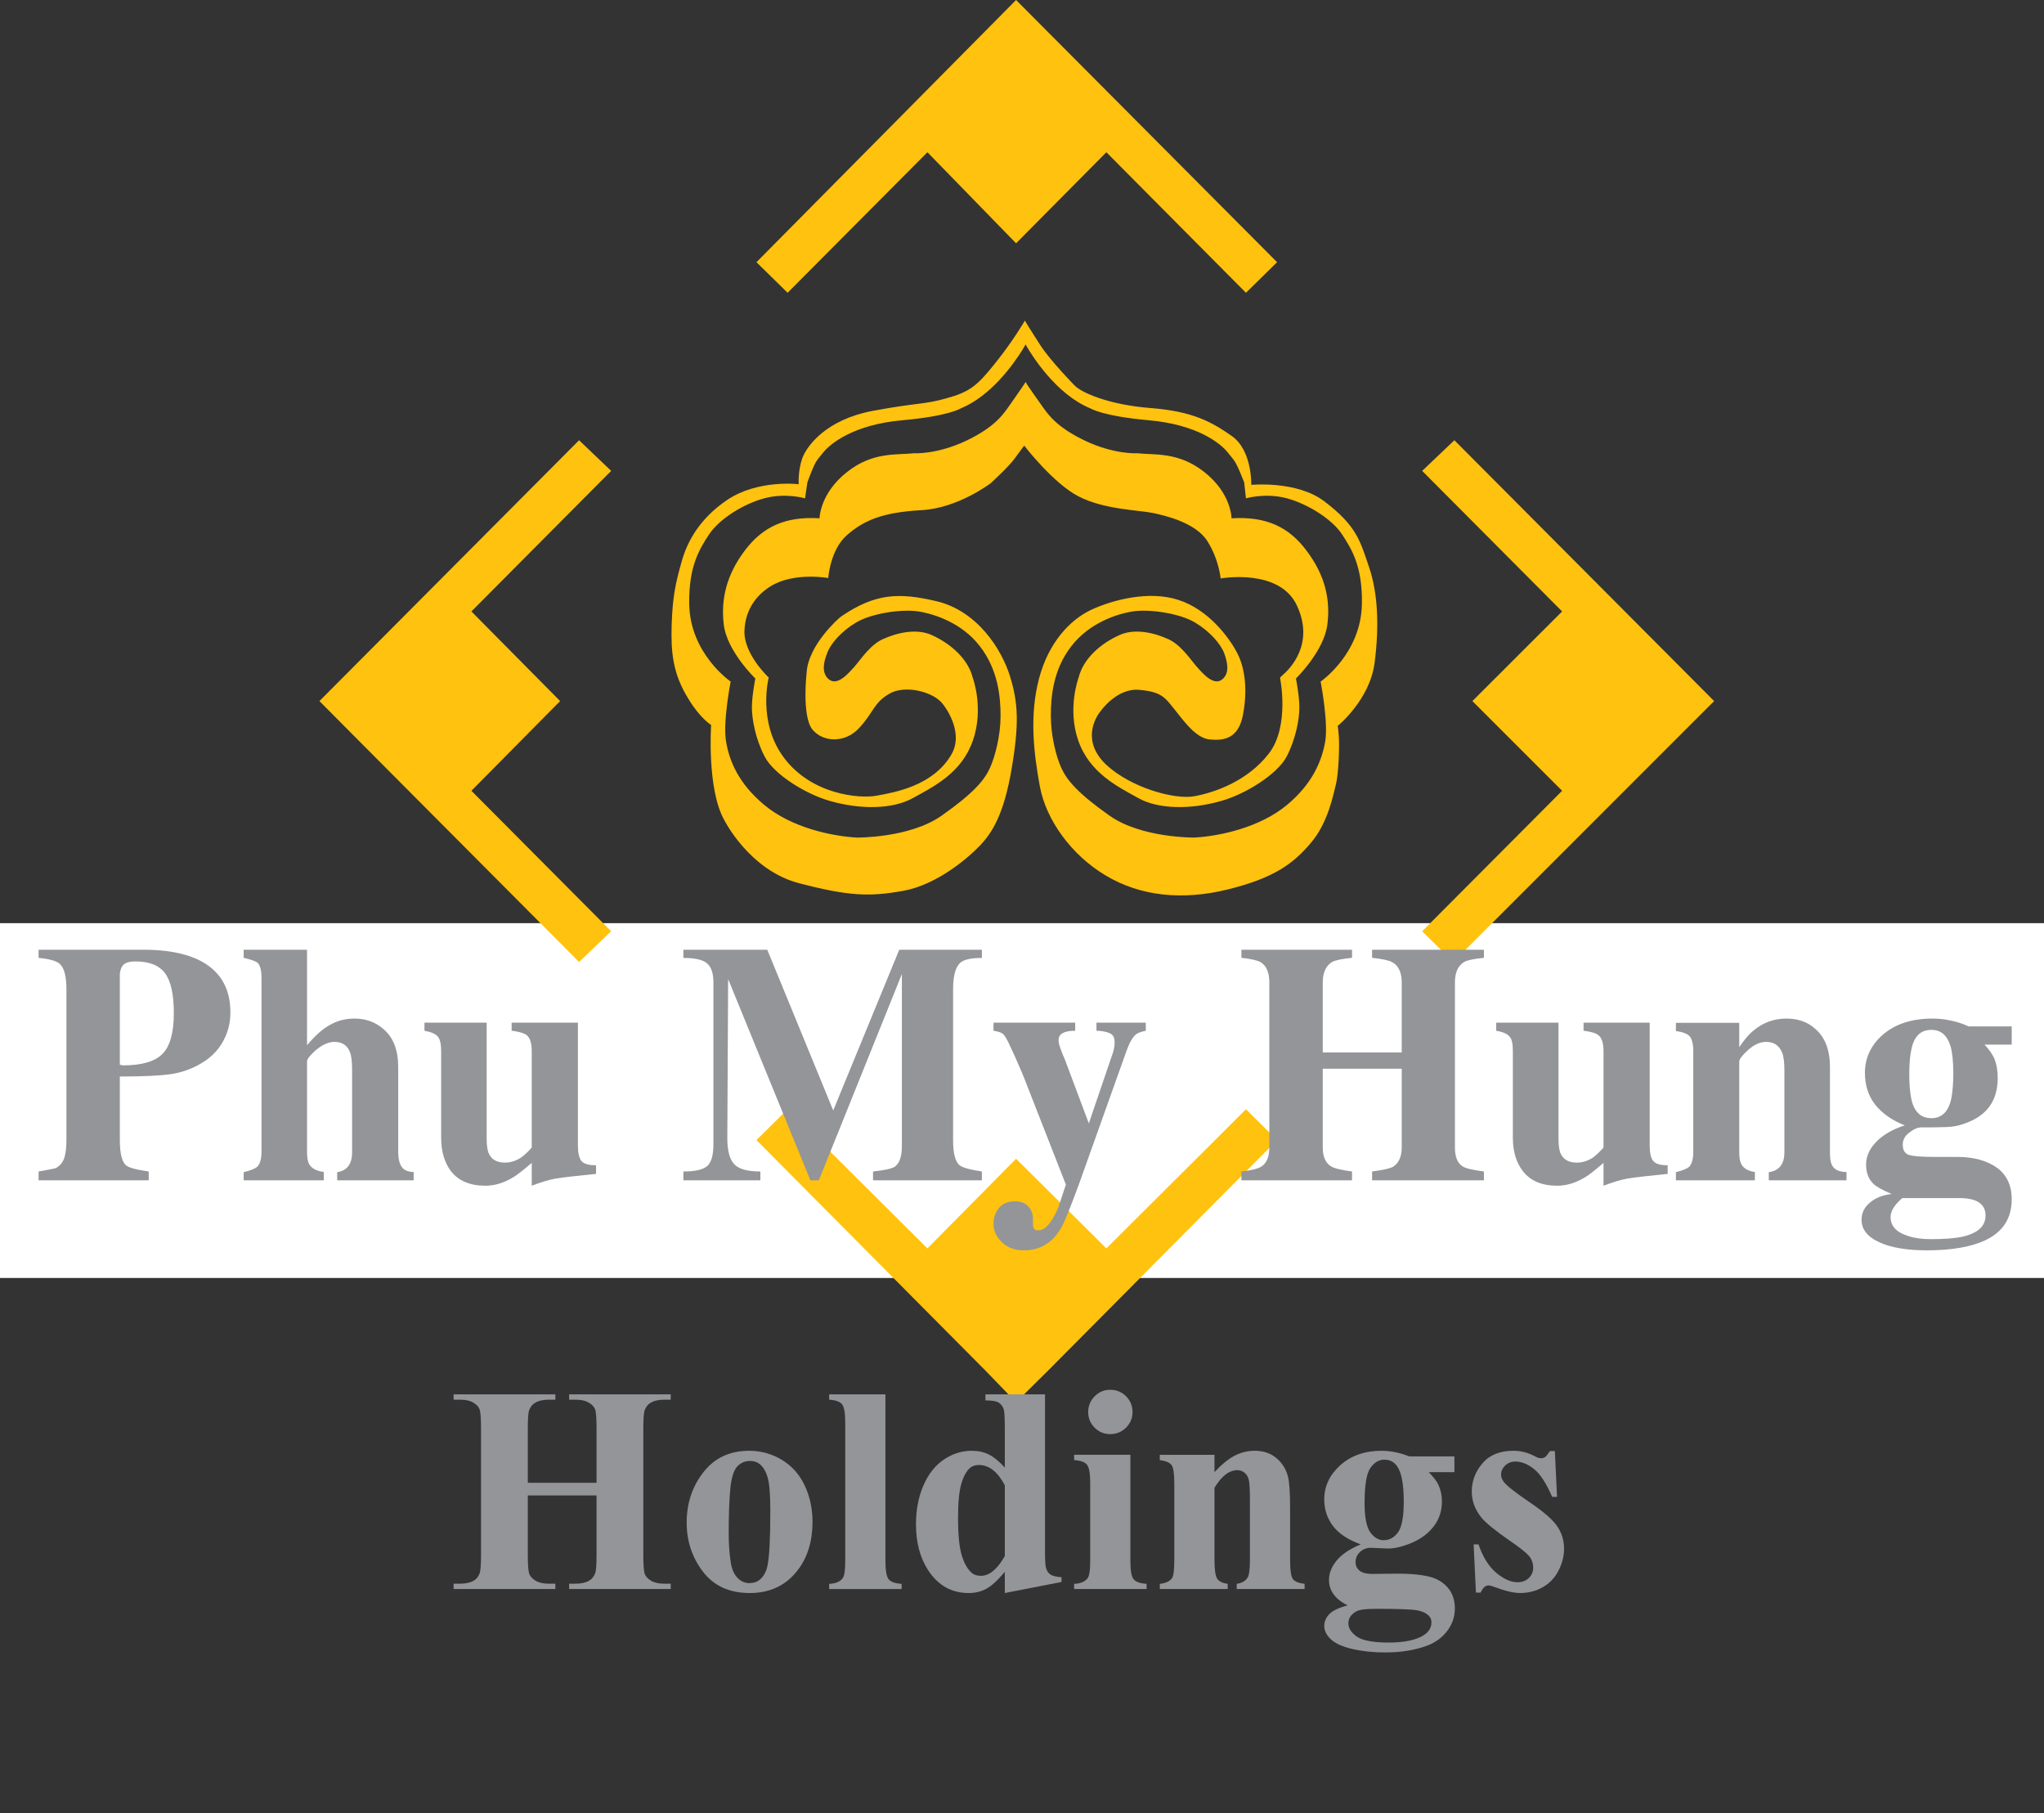 <?xml version="1.0" encoding="UTF-8"?>
<!-- Generator: Adobe Illustrator 17.0.0, SVG Export Plug-In . SVG Version: 6.00 Build 0)  -->
<svg xmlns="http://www.w3.org/2000/svg" xmlns:xlink="http://www.w3.org/1999/xlink" version="1.1" id="Layer_1" x="0px" y="0px" width="250.373px" height="222.059px" viewBox="0 0 250.373 222.059" xml:space="preserve">
<rect x="0" y="0" width="250.373" height="222.059" fill="#333333" stroke="none"/>
<rect y="113.057" fill="#FFFFFF" width="250.373" height="43.451"></rect>
<path fill="#FFC20E" d="M135.521,152.888l-11.06-10.98l-10.858,10.98l-17.127-17.04l-3.816,3.772l28.007,28.189l3.794,3.922  l3.962-3.922l28.009-28.189l-3.814-3.772L135.521,152.888z M39.126,85.858l3.752,3.777l28.054,28.174l3.931-3.761l-17.12-17.204  l10.868-10.986L57.743,74.88l17.12-17.213l-3.931-3.753L39.126,85.858z M174.203,57.667l17.143,17.213l-10.991,10.978l10.991,10.986  l-17.143,17.204l3.814,3.761l28.17-28.174l3.781-3.777l-31.819-31.944L174.203,57.667z M124.461,0L92.66,32.11l3.816,3.745  l17.127-17.21l10.858,11.151l11.06-11.151l17.097,17.21l3.814-3.745L124.461,0z"></path>
<g>
	<defs>
		<rect id="SVGID_1_" width="250.373" height="222.059"></rect>
	</defs>
	<clipPath id="SVGID_2_">
		<use xlink:href="#SVGID_1_" overflow="visible"></use>
	</clipPath>
	<path clip-path="url(#SVGID_2_)" fill="#939598" d="M4.726,144.548v-1.081c0.989-0.174,1.6-0.295,1.852-0.349   c0.226-0.033,0.41-0.137,0.508-0.229c0.405-0.285,0.69-0.705,0.833-1.228c0.143-0.524,0.218-1.202,0.218-2.041v-18.46   c0-1.592-0.27-2.654-0.848-3.15c-0.394-0.336-1.215-0.56-2.563-0.712v-0.987h12.98c2.604,0,4.775,0.402,6.442,1.155   c2.724,1.266,4.074,3.418,4.074,6.527c0,1.041-0.194,2.018-0.604,2.941c-0.611,1.391-1.598,2.498-2.999,3.305   c-1.173,0.691-2.422,1.127-3.755,1.316c-1.314,0.181-3.386,0.282-6.186,0.282v7.769c0,1.615,0.253,2.652,0.732,3.082   c0.351,0.318,1.272,0.561,2.807,0.779v1.081H4.726z M14.678,119.233v11.153l0.389,0.087c2.285,0,3.888-0.469,4.8-1.377   c0.947-0.912,1.425-2.597,1.425-5.029c0-2.344-0.379-3.962-1.098-4.908c-0.737-0.953-1.927-1.418-3.602-1.418   c-0.664,0-1.149,0.135-1.409,0.353C14.906,118.338,14.747,118.698,14.678,119.233"></path>
	<path clip-path="url(#SVGID_2_)" fill="#939598" d="M50.669,143.528v1.021h-9.367v-0.998c1.198-0.174,1.826-0.976,1.826-2.437   v-10.072c0-1.026-0.082-1.727-0.25-2.153c-0.311-0.857-0.955-1.293-1.9-1.293c-0.729,0-1.461,0.332-2.232,0.957   c-0.745,0.662-1.138,1.127-1.138,1.44v11.111c0,0.715,0.099,1.192,0.292,1.51c0.3,0.49,0.888,0.793,1.759,0.914v1.021h-9.812   v-0.998c0.84-0.209,1.367-0.419,1.634-0.634c0.359-0.329,0.552-0.967,0.552-1.887v-21.294c0-0.937-0.175-1.53-0.485-1.833   c-0.226-0.186-0.786-0.387-1.701-0.604v-0.988h7.761v11.697c0.979-1.167,1.909-2.01,2.822-2.498   c0.907-0.519,1.895-0.771,2.985-0.771c1.348,0,2.513,0.402,3.477,1.223c1.272,1.04,1.885,2.605,1.885,4.72v10.33   c0,0.917,0.16,1.526,0.454,1.928C49.521,143.327,50.018,143.528,50.669,143.528"></path>
	<path clip-path="url(#SVGID_2_)" fill="#939598" d="M73.012,142.706v1.057c-2.523,0.248-4.175,0.439-5.005,0.584   c-0.812,0.144-1.767,0.443-2.874,0.863v-2.797c-1.089,0.93-1.85,1.531-2.286,1.773c-1.106,0.671-2.231,1.024-3.386,1.024   c-1.895,0-3.301-0.594-4.248-1.81c-0.763-1.034-1.175-2.387-1.175-4.062v-10.59c0-0.866-0.132-1.464-0.384-1.772   c-0.277-0.35-0.821-0.595-1.661-0.743v-0.99h7.619v14.215c0,0.85,0.101,1.488,0.294,1.874c0.344,0.695,0.996,1.048,1.934,1.048   c0.703,0,1.343-0.209,1.919-0.578c0.43-0.295,0.906-0.715,1.374-1.266v-11.801c0-1.021-0.226-1.726-0.711-2.029   c-0.309-0.207-0.88-0.361-1.751-0.482v-0.981h8.118v15.041c0,0.891,0.143,1.535,0.428,1.887   C71.503,142.538,72.099,142.706,73.012,142.706"></path>
	<path clip-path="url(#SVGID_2_)" fill="#939598" d="M120.271,143.467v1.081h-13.33v-1.081c1.403-0.148,2.31-0.35,2.652-0.578   c0.581-0.409,0.88-1.229,0.88-2.522v-21.082l-10.17,25.263h-1.037l-10.075-24.644l-0.101,19.473c0,1.501,0.269,2.552,0.815,3.16   c0.544,0.621,1.625,0.93,3.233,0.93v1.081h-9.427v-1.081c1.492,0,2.479-0.242,2.967-0.712c0.484-0.47,0.71-1.366,0.71-2.622V120.34   c0-1.121-0.25-1.9-0.761-2.344c-0.52-0.457-1.473-0.681-2.916-0.681v-1.004h10.273l8.079,19.681l8.088-19.681h10.12v1.004   c-1.316,0-2.176,0.201-2.612,0.56c-0.612,0.521-0.914,1.619-0.914,3.311v18.433c0,1.555,0.242,2.565,0.746,3.052   C117.883,142.996,118.82,143.248,120.271,143.467"></path>
	<path clip-path="url(#SVGID_2_)" fill="#939598" d="M140.35,125.243v0.99c-0.578,0.117-0.98,0.266-1.183,0.426   c-0.392,0.316-0.778,0.947-1.137,1.921l-5.933,16.63c-0.954,2.549-1.601,4.201-1.981,4.919c-1.048,1.995-2.632,2.995-4.724,2.995   c-1.155,0-2.105-0.379-2.797-1.135c-0.598-0.611-0.9-1.333-0.9-2.101c0-0.622,0.141-1.143,0.413-1.586   c0.453-0.779,1.179-1.182,2.213-1.182c0.792,0,1.38,0.279,1.786,0.799c0.282,0.383,0.423,0.826,0.423,1.347v0.755   c0,0.437,0.235,0.661,0.632,0.661c0.61,0,1.181-0.462,1.718-1.339c0.46-0.711,0.752-1.407,0.953-2.084l0.729-2.18l-4.828-12.328   c-0.379-1.015-0.853-2.113-1.406-3.345c-0.327-0.695-0.612-1.356-0.874-1.877c-0.275-0.527-0.483-0.862-0.691-0.97   c-0.188-0.134-0.548-0.252-1.068-0.326v-0.99h10.006v0.99c-0.612,0-1.139,0.074-1.474,0.266c-0.387,0.16-0.562,0.476-0.562,0.926   c0,0.181,0.061,0.504,0.215,0.937c0.149,0.433,0.347,0.92,0.598,1.497l2.894,7.72l2.753-8.079c0.287-0.745,0.411-1.343,0.411-1.819   c0-0.612-0.189-0.975-0.625-1.156c-0.423-0.18-0.951-0.292-1.605-0.292v-0.99H140.35z"></path>
	<path clip-path="url(#SVGID_2_)" fill="#939598" d="M181.769,143.467v1.081H168.07v-1.081c1.356-0.175,2.202-0.377,2.572-0.578   c0.688-0.443,1.057-1.229,1.057-2.381v-9.625h-9.673v9.625c0,1.139,0.329,1.895,1.001,2.324c0.423,0.258,1.282,0.46,2.585,0.635   v1.081h-13.551v-1.081c1.263-0.141,2.081-0.35,2.484-0.631c0.619-0.424,0.937-1.176,0.937-2.301v-20.213   c0-1.224-0.353-2.05-1.054-2.48c-0.42-0.234-1.192-0.416-2.367-0.544v-0.987h13.551v0.987c-1.245,0.128-2.041,0.292-2.438,0.511   c-0.752,0.443-1.148,1.289-1.148,2.513v8.567h9.673v-8.567c0-1.224-0.386-2.06-1.148-2.48c-0.42-0.234-1.253-0.416-2.481-0.544   v-0.987h13.699v0.987c-1.239,0.128-2.049,0.292-2.418,0.511c-0.756,0.443-1.135,1.289-1.135,2.513v20.213   c0,1.139,0.316,1.911,0.93,2.301C179.54,143.09,180.412,143.292,181.769,143.467"></path>
	<path clip-path="url(#SVGID_2_)" fill="#939598" d="M204.277,142.706v1.057c-2.505,0.248-4.157,0.439-4.996,0.584   c-0.793,0.144-1.756,0.443-2.864,0.863v-2.797c-1.081,0.93-1.837,1.531-2.274,1.773c-1.121,0.671-2.235,1.024-3.397,1.024   c-1.887,0-3.294-0.594-4.224-1.81c-0.799-1.034-1.209-2.387-1.209-4.062v-10.59c0-0.866-0.107-1.464-0.383-1.772   c-0.261-0.35-0.805-0.595-1.658-0.743v-0.99h7.632v14.215c0,0.85,0.091,1.488,0.292,1.874c0.352,0.695,0.98,1.048,1.943,1.048   c0.716,0,1.333-0.209,1.928-0.578c0.42-0.295,0.863-0.715,1.35-1.266v-11.801c0-1.021-0.225-1.726-0.729-2.029   c-0.275-0.207-0.852-0.361-1.716-0.482v-0.981h8.102v15.041c0,0.891,0.135,1.535,0.427,1.887   C202.802,142.538,203.374,142.706,204.277,142.706"></path>
	<path clip-path="url(#SVGID_2_)" fill="#939598" d="M226.182,143.528v1.021h-9.521v-0.998c1.261-0.174,1.913-0.976,1.913-2.437   v-10.072c0-0.957-0.09-1.676-0.288-2.153c-0.364-0.857-0.988-1.293-1.952-1.293c-0.742,0-1.454,0.332-2.185,0.971   c-0.739,0.671-1.105,1.135-1.105,1.449v11.098c0,0.863,0.158,1.461,0.493,1.785c0.32,0.326,0.79,0.551,1.424,0.629v1.021h-9.676   v-0.998c0.819-0.209,1.349-0.419,1.598-0.634c0.346-0.329,0.53-0.967,0.53-1.887v-12.275c0-0.891-0.161-1.518-0.443-1.847   c-0.282-0.302-0.846-0.527-1.685-0.646v-1.005h7.759v2.988c0.568-0.85,1.165-1.586,1.843-2.115   c1.128-0.921,2.455-1.391,3.922-1.391c1.41,0,2.582,0.402,3.502,1.223c1.232,1.04,1.844,2.605,1.844,4.72v10.422   c0,0.752,0.073,1.281,0.251,1.584C224.674,143.249,225.302,143.528,226.182,143.528"></path>
	<path clip-path="url(#SVGID_2_)" fill="#939598" d="M246.418,127.929h-3.334c0.598,0.625,1.014,1.228,1.266,1.863   c0.231,0.628,0.352,1.367,0.352,2.236c0,2.877-1.434,4.744-4.284,5.645c-0.628,0.224-1.323,0.342-2.109,0.355   c-0.812,0.034-1.796,0.041-2.974,0.041c-0.437,0-0.934,0.215-1.464,0.631c-0.551,0.42-0.8,0.9-0.8,1.485   c0,0.657,0.249,1.087,0.763,1.254c0.526,0.168,1.608,0.246,3.273,0.246h2.666c1.591,0,2.952,0.293,4.049,0.853   c1.72,0.839,2.596,2.307,2.596,4.33c0,2.341-1.081,4.013-3.267,5.037c-1.733,0.806-4.103,1.219-7.138,1.219   c-2.465,0-4.432-0.34-5.835-1c-1.441-0.662-2.153-1.575-2.153-2.74c0-0.84,0.339-1.531,1.007-2.088   c0.652-0.574,1.548-0.944,2.68-1.072c-1.132-0.48-1.851-0.889-2.213-1.222c-0.611-0.587-0.92-1.366-0.92-2.388   c0-1.175,0.564-2.215,1.676-3.185c0.879-0.723,1.887-1.233,3.065-1.609c-1.541-0.604-2.763-1.458-3.62-2.532   c-0.852-1.088-1.262-2.387-1.262-3.877c0-1.804,0.685-3.318,2.069-4.584c1.523-1.383,3.598-2.088,6.211-2.088   c0.702,0,1.447,0.067,2.148,0.229c0.739,0.134,1.491,0.375,2.283,0.734h5.269V127.929z M239.981,146.722h-6.964   c-0.959,0.818-1.436,1.597-1.436,2.319c0,1.122,0.725,1.894,2.209,2.347c0.799,0.259,1.712,0.366,2.706,0.366   c1.719,0,3.042-0.101,3.972-0.322c1.837-0.437,2.743-1.283,2.743-2.569C243.211,147.439,242.15,146.722,239.981,146.722    M233.871,131.501c0,1.727,0.161,3.009,0.449,3.795c0.423,1.09,1.155,1.644,2.26,1.644c1.34,0,2.173-0.886,2.481-2.638   c0.122-0.773,0.202-1.693,0.202-2.801c0-1.497-0.118-2.622-0.33-3.344c-0.416-1.383-1.195-2.035-2.353-2.035   c-1.105,0-1.837,0.545-2.26,1.676C234.032,128.661,233.871,129.883,233.871,131.501"></path>
	<path clip-path="url(#SVGID_2_)" fill="#FFC20E" d="M167.694,69.439c-1.069-3.132-1.485-5.034-5.49-8.051   c-3.368-2.556-8.934-2.008-8.934-2.008s0.134-4.169-2.344-5.953c-2.512-1.767-4.828-3.057-10.032-3.46   c-4.949-0.38-8.522-1.86-9.375-2.874c0,0-2.786-2.839-4.076-4.802c-1.255-1.935-1.906-3.024-1.906-3.024s-1.471,2.546-3.701,5.296   c-2.142,2.673-3.039,3.428-5.882,4.207c-2.814,0.803-3.378,0.494-9.066,1.548c-5.673,1.074-8.052,4.257-8.62,5.817   c-0.544,1.566-0.437,3.166-0.437,3.166s-4.976-0.609-8.74,1.912c-2.781,1.885-4.616,4.306-5.514,7.281   c-0.862,2.992-1.182,4.56-1.306,7.993c-0.103,3.404,0.141,6.016,2.053,9.1c1.442,2.39,2.782,3.195,2.782,3.195   s-0.538,7.887,1.626,11.675c0,0,3.057,6.114,9.149,7.708c6.077,1.585,8.624,1.676,12.782,0.927c4.203-0.762,8.05-4.137,9.451-5.621   c1.366-1.457,2.85-3.686,3.797-9.293c0.954-5.598,0.793-8.154-0.195-11.364c-1-3.216-3.938-7.994-9.025-9.192   c-4.607-1.081-7.45-0.946-11.529,1.785l-0.285,0.21c0,0-3.855,3.284-4.072,6.746c0,0-0.613,5.338,0.71,6.981   c1.308,1.584,4.049,1.708,5.792-0.262c1.759-1.935,1.716-3.007,3.622-4.121c1.888-1.125,5.437-0.285,6.595,1.306   c0,0,2.72,3.343,0.96,6.225c-2.277,3.797-6.997,4.56-9.072,4.946c-2.062,0.4-8.02-0.084-11.424-4.694   c-3.235-4.365-1.826-9.769-1.826-9.769s-3.051-2.834-2.975-5.69c0.092-2.875,1.733-4.618,3.344-5.573   c2.865-1.665,6.922-0.923,6.922-0.923s0.234-3.484,2.309-5.27c2.055-1.793,4.335-2.774,9.103-3.042   c4.506-0.235,8.505-3.317,8.505-3.317s2.195-2.002,2.897-2.983c0.731-1.015,1.191-1.602,1.191-1.602s3.577,4.651,6.679,6.229   c3.109,1.6,7.394,1.673,8.991,2.001c1.599,0.325,5.332,1.198,6.77,3.47c1.427,2.269,1.618,4.566,1.618,4.566   s7.275-1.316,9.377,3.386c2.119,4.624-0.836,7.65-1.822,8.488l-0.28,0.276c0,0,1.24,5.932-1.373,9.3   c-2.638,3.395-6.654,4.768-9.119,5.221c-2.47,0.447-7.816-1.071-10.818-3.878c-2.982-2.851-1.39-5.698-0.605-6.62   c0,0,1.972-2.781,4.655-2.531c2.713,0.233,3.149,0.905,4.298,2.345c1.161,1.442,2.631,3.556,4.337,3.731   c1.729,0.168,3.538-0.074,4.089-3.026c0.565-2.934,0.28-5.656-0.701-7.551c-0.991-1.917-3.529-5.328-7.202-6.51   c-3.647-1.199-8.143,0.023-10.704,1.215c-2.531,1.2-5.197,3.938-6.379,8.429c-1.189,4.518-0.645,9.084,0.101,13.173   c0.751,4.08,3.82,8.391,8.038,10.909c4.23,2.552,9.418,3.109,15.014,1.72c5.62-1.39,7.978-3.133,10.116-5.654   c2.146-2.483,2.777-5.95,3.106-7.227c0.319-1.265,0.443-4.66,0.352-5.791c-0.083-1.173-0.14-1.346-0.14-1.346   s3.911-3.152,4.515-7.684C168.966,76.69,168.775,72.573,167.694,69.439 M161.767,83.469c0,0,0.971,5.012,0.555,7.375   c-0.43,2.347-1.518,5.086-4.634,7.699c-3.367,2.823-8.314,3.854-11.389,4.031c0,0-6.467,0.075-10.388-2.681   c-3.915-2.764-5.217-4.342-5.893-5.817c-0.678-1.462-1.299-4.039-1.299-6.402c0-2.353,0.278-5.687,2.531-8.563   c2.22-2.858,5.621-3.954,7.602-4.247c2.068-0.278,5.614,0.25,7.487,1.349c1.821,1.072,3.21,2.648,3.64,3.853   c0.417,1.167,0.584,2.297-0.145,3.027c-1.097,1.105-2.547-0.672-3.276-1.484c-0.709-0.796-2.019-2.856-3.744-3.453   c0,0-3.159-1.508-5.634-0.404c-2.495,1.099-4.513,3.019-5.05,5.204c0,0-1.436,3.78-0.047,7.753c1.387,3.965,4.849,5.638,7.32,7.014   c2.471,1.397,6.446,1.451,10.247,0.35c2.934-0.843,6.805-3.241,7.954-5.419c1.139-2.197,1.558-4.617,1.558-6.033   c0-1.393-0.419-3.528-0.419-3.528s3.478-3.37,3.854-6.663c0.362-2.941-0.226-5.967-2.64-9.101c-2.085-2.74-4.8-4.122-9.105-3.854   c0,0,0-3.053-3.344-5.673c-3.17-2.515-6.178-2.055-8.192-2.295c0,0-2.797,0.185-6.406-1.534c-3.621-1.718-4.611-3.355-5.272-4.258   c-0.665-0.911-1.827-2.622-1.827-2.622l-0.174-0.317l-0.212,0.325c0,0-1.158,1.703-1.816,2.614   c-0.645,0.903-1.646,2.54-5.255,4.258c-3.629,1.719-6.419,1.534-6.419,1.534c-2.031,0.24-5.02-0.22-8.173,2.295   c-3.35,2.62-3.376,5.673-3.376,5.673c-4.291-0.268-6.978,1.114-9.084,3.854c-2.395,3.134-2.991,6.16-2.655,9.101   c0.36,3.293,3.873,6.663,3.873,6.663s-0.42,2.135-0.42,3.528c0,1.416,0.42,3.836,1.566,6.033c1.123,2.178,5.001,4.576,7.936,5.419   c3.802,1.101,7.751,1.047,10.242-0.35c2.494-1.376,5.949-3.049,7.319-7.014c1.404-3.973-0.023-7.753-0.023-7.753   c-0.554-2.185-2.582-4.105-5.06-5.204c-2.481-1.104-5.647,0.404-5.647,0.404c-1.727,0.597-3.029,2.657-3.739,3.453   c-0.736,0.812-2.186,2.589-3.283,1.484c-0.722-0.73-0.579-1.86-0.119-3.027c0.395-1.205,1.793-2.781,3.61-3.853   c1.879-1.099,5.438-1.627,7.493-1.349c1.987,0.293,5.398,1.389,7.608,4.247c2.249,2.876,2.558,6.21,2.558,8.563   c0,2.363-0.645,4.94-1.315,6.402c-0.679,1.475-1.978,3.053-5.911,5.817c-3.904,2.756-10.397,2.681-10.397,2.681   c-3.051-0.177-8.012-1.208-11.362-4.031c-3.126-2.613-4.233-5.352-4.635-7.699c-0.427-2.363,0.56-7.375,0.56-7.375   s-4.996-3.403-5.077-9.527c-0.067-4.558,1.223-6.654,2.438-8.507c1.232-1.843,4.122-3.695,6.746-4.406c2.615-0.712,5.004,0,5.004,0   l0.284-1.955c1.058-2.836,1.058-2.53,1.936-3.653c0.906-1.13,3.78-3.434,9.703-3.955c5.654-0.502,7.125-1.44,7.125-1.44   c3.726-1.518,6.5-5.463,7.53-7.105l0.447-0.747l0.097,0.208c0.615,1.058,3.623,5.941,7.86,7.644c0,0,1.471,0.938,7.111,1.44   c5.937,0.521,8.804,2.825,9.691,3.955c0.879,1.123,0.879,0.817,2.004,3.653l0.219,1.955c0,0,2.403-0.712,5.029,0   c2.596,0.711,5.526,2.563,6.735,4.406c1.215,1.853,2.512,3.949,2.438,8.507C166.737,80.066,161.767,83.469,161.767,83.469"></path>
</g>
<g>
	<path fill="#939598" d="M64.652,183.138v7.383c0,1.219,0.067,1.98,0.202,2.285s0.398,0.571,0.791,0.8s0.923,0.343,1.591,0.343   h0.791v0.65H55.564v-0.65h0.791c0.691,0,1.248-0.123,1.67-0.369c0.305-0.164,0.539-0.445,0.703-0.844   c0.129-0.281,0.193-1.02,0.193-2.215v-15.68c0-1.219-0.064-1.98-0.193-2.285s-0.39-0.571-0.782-0.8s-0.923-0.343-1.591-0.343   h-0.791v-0.65h12.463v0.65h-0.791c-0.691,0-1.248,0.123-1.67,0.369c-0.305,0.164-0.545,0.445-0.721,0.844   c-0.129,0.281-0.193,1.02-0.193,2.215v6.75h8.42v-6.75c0-1.219-0.064-1.98-0.193-2.285s-0.393-0.571-0.791-0.8   s-0.932-0.343-1.6-0.343h-0.773v-0.65H82.16v0.65h-0.773c-0.703,0-1.26,0.123-1.67,0.369c-0.305,0.164-0.545,0.445-0.721,0.844   c-0.129,0.281-0.193,1.02-0.193,2.215v15.68c0,1.219,0.064,1.98,0.193,2.285s0.393,0.571,0.791,0.8s0.932,0.343,1.6,0.343h0.773   v0.65H69.714v-0.65h0.773c0.703,0,1.26-0.123,1.67-0.369c0.305-0.164,0.545-0.445,0.721-0.844c0.129-0.281,0.193-1.02,0.193-2.215   v-7.383H64.652z"></path>
	<path fill="#939598" d="M91.775,177.671c1.43,0,2.76,0.369,3.99,1.107s2.165,1.787,2.804,3.146s0.958,2.848,0.958,4.465   c0,2.332-0.592,4.283-1.775,5.854c-1.43,1.898-3.404,2.848-5.924,2.848c-2.473,0-4.377-0.867-5.713-2.602s-2.004-3.744-2.004-6.029   c0-2.355,0.683-4.409,2.048-6.161S89.396,177.671,91.775,177.671z M91.845,178.919c-0.598,0-1.11,0.226-1.538,0.677   s-0.709,1.342-0.844,2.672s-0.202,3.179-0.202,5.546c0,1.254,0.082,2.426,0.246,3.516c0.129,0.832,0.404,1.465,0.826,1.898   s0.902,0.65,1.441,0.65c0.527,0,0.967-0.146,1.318-0.439c0.457-0.398,0.762-0.955,0.914-1.67c0.234-1.113,0.352-3.363,0.352-6.75   c0-1.992-0.111-3.36-0.334-4.104s-0.551-1.286-0.984-1.626C92.736,179.042,92.337,178.919,91.845,178.919z"></path>
	<path fill="#939598" d="M108.457,170.763v20.426c0,1.16,0.135,1.901,0.404,2.224s0.797,0.507,1.582,0.554v0.633h-8.877v-0.633   c0.727-0.023,1.266-0.234,1.617-0.633c0.234-0.27,0.352-0.984,0.352-2.145v-17.016c0-1.148-0.135-1.884-0.404-2.206   s-0.791-0.507-1.564-0.554v-0.65H108.457z"></path>
	<path fill="#939598" d="M128.004,170.763v18.914c0,1.277,0.035,2.033,0.105,2.268c0.094,0.387,0.271,0.674,0.535,0.861   s0.725,0.305,1.381,0.352v0.58l-6.944,1.354v-2.602c-0.832,1.008-1.573,1.693-2.224,2.057s-1.386,0.545-2.206,0.545   c-2.098,0-3.756-0.938-4.975-2.813c-0.984-1.523-1.477-3.393-1.477-5.607c0-1.77,0.305-3.354,0.914-4.755s1.444-2.458,2.505-3.173   s2.2-1.072,3.419-1.072c0.785,0,1.482,0.152,2.092,0.457s1.26,0.838,1.951,1.6v-4.957c0-1.254-0.053-2.01-0.158-2.268   c-0.141-0.34-0.352-0.592-0.633-0.756s-0.809-0.246-1.582-0.246v-0.738H128.004z M123.082,181.908   c-0.867-1.664-1.928-2.496-3.182-2.496c-0.434,0-0.791,0.117-1.072,0.352c-0.434,0.363-0.788,1.002-1.063,1.916   s-0.413,2.314-0.413,4.201c0,2.074,0.152,3.609,0.457,4.605s0.721,1.717,1.248,2.162c0.27,0.223,0.639,0.334,1.107,0.334   c1.031,0,2.004-0.809,2.918-2.426V181.908z"></path>
	<path fill="#939598" d="M138.463,178.163v13.025c0,1.16,0.135,1.901,0.404,2.224s0.797,0.507,1.582,0.554v0.633h-8.877v-0.633   c0.727-0.023,1.266-0.234,1.617-0.633c0.234-0.27,0.352-0.984,0.352-2.145v-9.598c0-1.16-0.135-1.901-0.404-2.224   s-0.791-0.507-1.564-0.554v-0.65H138.463z M136.002,170.201c0.762,0,1.406,0.267,1.934,0.8s0.791,1.175,0.791,1.925   s-0.267,1.389-0.8,1.916s-1.175,0.791-1.925,0.791s-1.389-0.264-1.916-0.791s-0.791-1.166-0.791-1.916s0.264-1.392,0.791-1.925   S135.252,170.201,136.002,170.201z"></path>
	<path fill="#939598" d="M148.764,178.163v2.127c0.844-0.914,1.652-1.579,2.426-1.995s1.605-0.624,2.496-0.624   c1.066,0,1.951,0.296,2.654,0.888s1.172,1.327,1.406,2.206c0.188,0.668,0.281,1.951,0.281,3.85v6.398   c0,1.266,0.114,2.054,0.343,2.364s0.706,0.507,1.433,0.589v0.633h-8.314v-0.633c0.621-0.082,1.066-0.34,1.336-0.773   c0.188-0.293,0.281-1.02,0.281-2.18v-7.313c0-1.348-0.053-2.197-0.158-2.549s-0.284-0.624-0.536-0.817s-0.53-0.29-0.835-0.29   c-1.008,0-1.945,0.721-2.813,2.162v8.807c0,1.23,0.114,2.01,0.343,2.338s0.653,0.533,1.274,0.615v0.633h-8.314v-0.633   c0.691-0.07,1.184-0.293,1.477-0.668c0.199-0.258,0.299-1.02,0.299-2.285v-9.281c0-1.242-0.114-2.016-0.343-2.32   s-0.706-0.504-1.433-0.598v-0.65H148.764z"></path>
	<path fill="#939598" d="M172.617,178.357h5.537v1.934h-3.146c0.574,0.574,0.973,1.096,1.195,1.564   c0.281,0.633,0.422,1.295,0.422,1.986c0,1.172-0.325,2.188-0.976,3.05s-1.535,1.535-2.654,2.021s-2.112,0.729-2.979,0.729   c-0.07,0-0.773-0.029-2.109-0.088c-0.527,0-0.97,0.173-1.327,0.519s-0.536,0.759-0.536,1.239c0,0.422,0.161,0.768,0.483,1.037   s0.847,0.404,1.573,0.404l3.041-0.035c2.461,0,4.154,0.27,5.08,0.809c1.324,0.75,1.986,1.904,1.986,3.463   c0,0.996-0.305,1.901-0.914,2.716s-1.412,1.415-2.408,1.802c-1.512,0.574-3.252,0.861-5.221,0.861   c-1.477,0-2.824-0.144-4.043-0.431s-2.092-0.686-2.619-1.195s-0.791-1.046-0.791-1.608c0-0.539,0.202-1.022,0.606-1.45   s1.157-0.788,2.259-1.081c-1.523-0.75-2.285-1.793-2.285-3.129c0-0.809,0.311-1.594,0.932-2.355s1.605-1.424,2.953-1.986   c-1.57-0.574-2.707-1.33-3.41-2.268s-1.055-2.021-1.055-3.252c0-1.605,0.656-2.997,1.969-4.175s3-1.767,5.063-1.767   C170.332,177.671,171.457,177.9,172.617,178.357z M168.539,197.025c-1.195,0-1.986,0.1-2.373,0.299   c-0.668,0.363-1.002,0.855-1.002,1.477c0,0.598,0.346,1.14,1.037,1.626s1.992,0.729,3.902,0.729c1.629,0,2.909-0.217,3.841-0.65   s1.397-1.043,1.397-1.828c0-0.293-0.088-0.539-0.264-0.738c-0.316-0.352-0.794-0.592-1.433-0.721S171.305,197.025,168.539,197.025z    M169.576,178.761c-0.68,0-1.254,0.343-1.723,1.028s-0.703,2.106-0.703,4.263c0,1.746,0.231,2.944,0.694,3.595   s1.011,0.976,1.644,0.976c0.703,0,1.289-0.322,1.758-0.967s0.703-1.898,0.703-3.762c0-2.098-0.264-3.527-0.791-4.289   C170.783,179.042,170.256,178.761,169.576,178.761z"></path>
	<path fill="#939598" d="M190.459,177.706l0.264,5.607h-0.598c-0.715-1.664-1.456-2.801-2.224-3.41s-1.532-0.914-2.294-0.914   c-0.48,0-0.891,0.161-1.23,0.483s-0.51,0.694-0.51,1.116c0,0.316,0.117,0.621,0.352,0.914c0.375,0.48,1.424,1.304,3.146,2.47   s2.856,2.156,3.401,2.971s0.817,1.726,0.817,2.733c0,0.914-0.229,1.811-0.686,2.689s-1.102,1.553-1.934,2.021   s-1.752,0.703-2.76,0.703c-0.785,0-1.834-0.246-3.146-0.738c-0.352-0.129-0.592-0.193-0.721-0.193   c-0.387,0-0.709,0.293-0.967,0.879h-0.58l-0.281-5.906h0.598c0.527,1.547,1.251,2.707,2.171,3.48s1.79,1.16,2.61,1.16   c0.563,0,1.022-0.173,1.38-0.519s0.536-0.765,0.536-1.257c0-0.563-0.176-1.049-0.527-1.459s-1.137-1.031-2.355-1.863   c-1.793-1.242-2.953-2.191-3.48-2.848c-0.773-0.961-1.16-2.021-1.16-3.182c0-1.266,0.437-2.411,1.31-3.437s2.136-1.538,3.788-1.538   c0.891,0,1.752,0.217,2.584,0.65c0.316,0.176,0.574,0.264,0.773,0.264c0.211,0,0.381-0.044,0.51-0.132s0.334-0.337,0.615-0.747   H190.459z"></path>
</g>
</svg>
